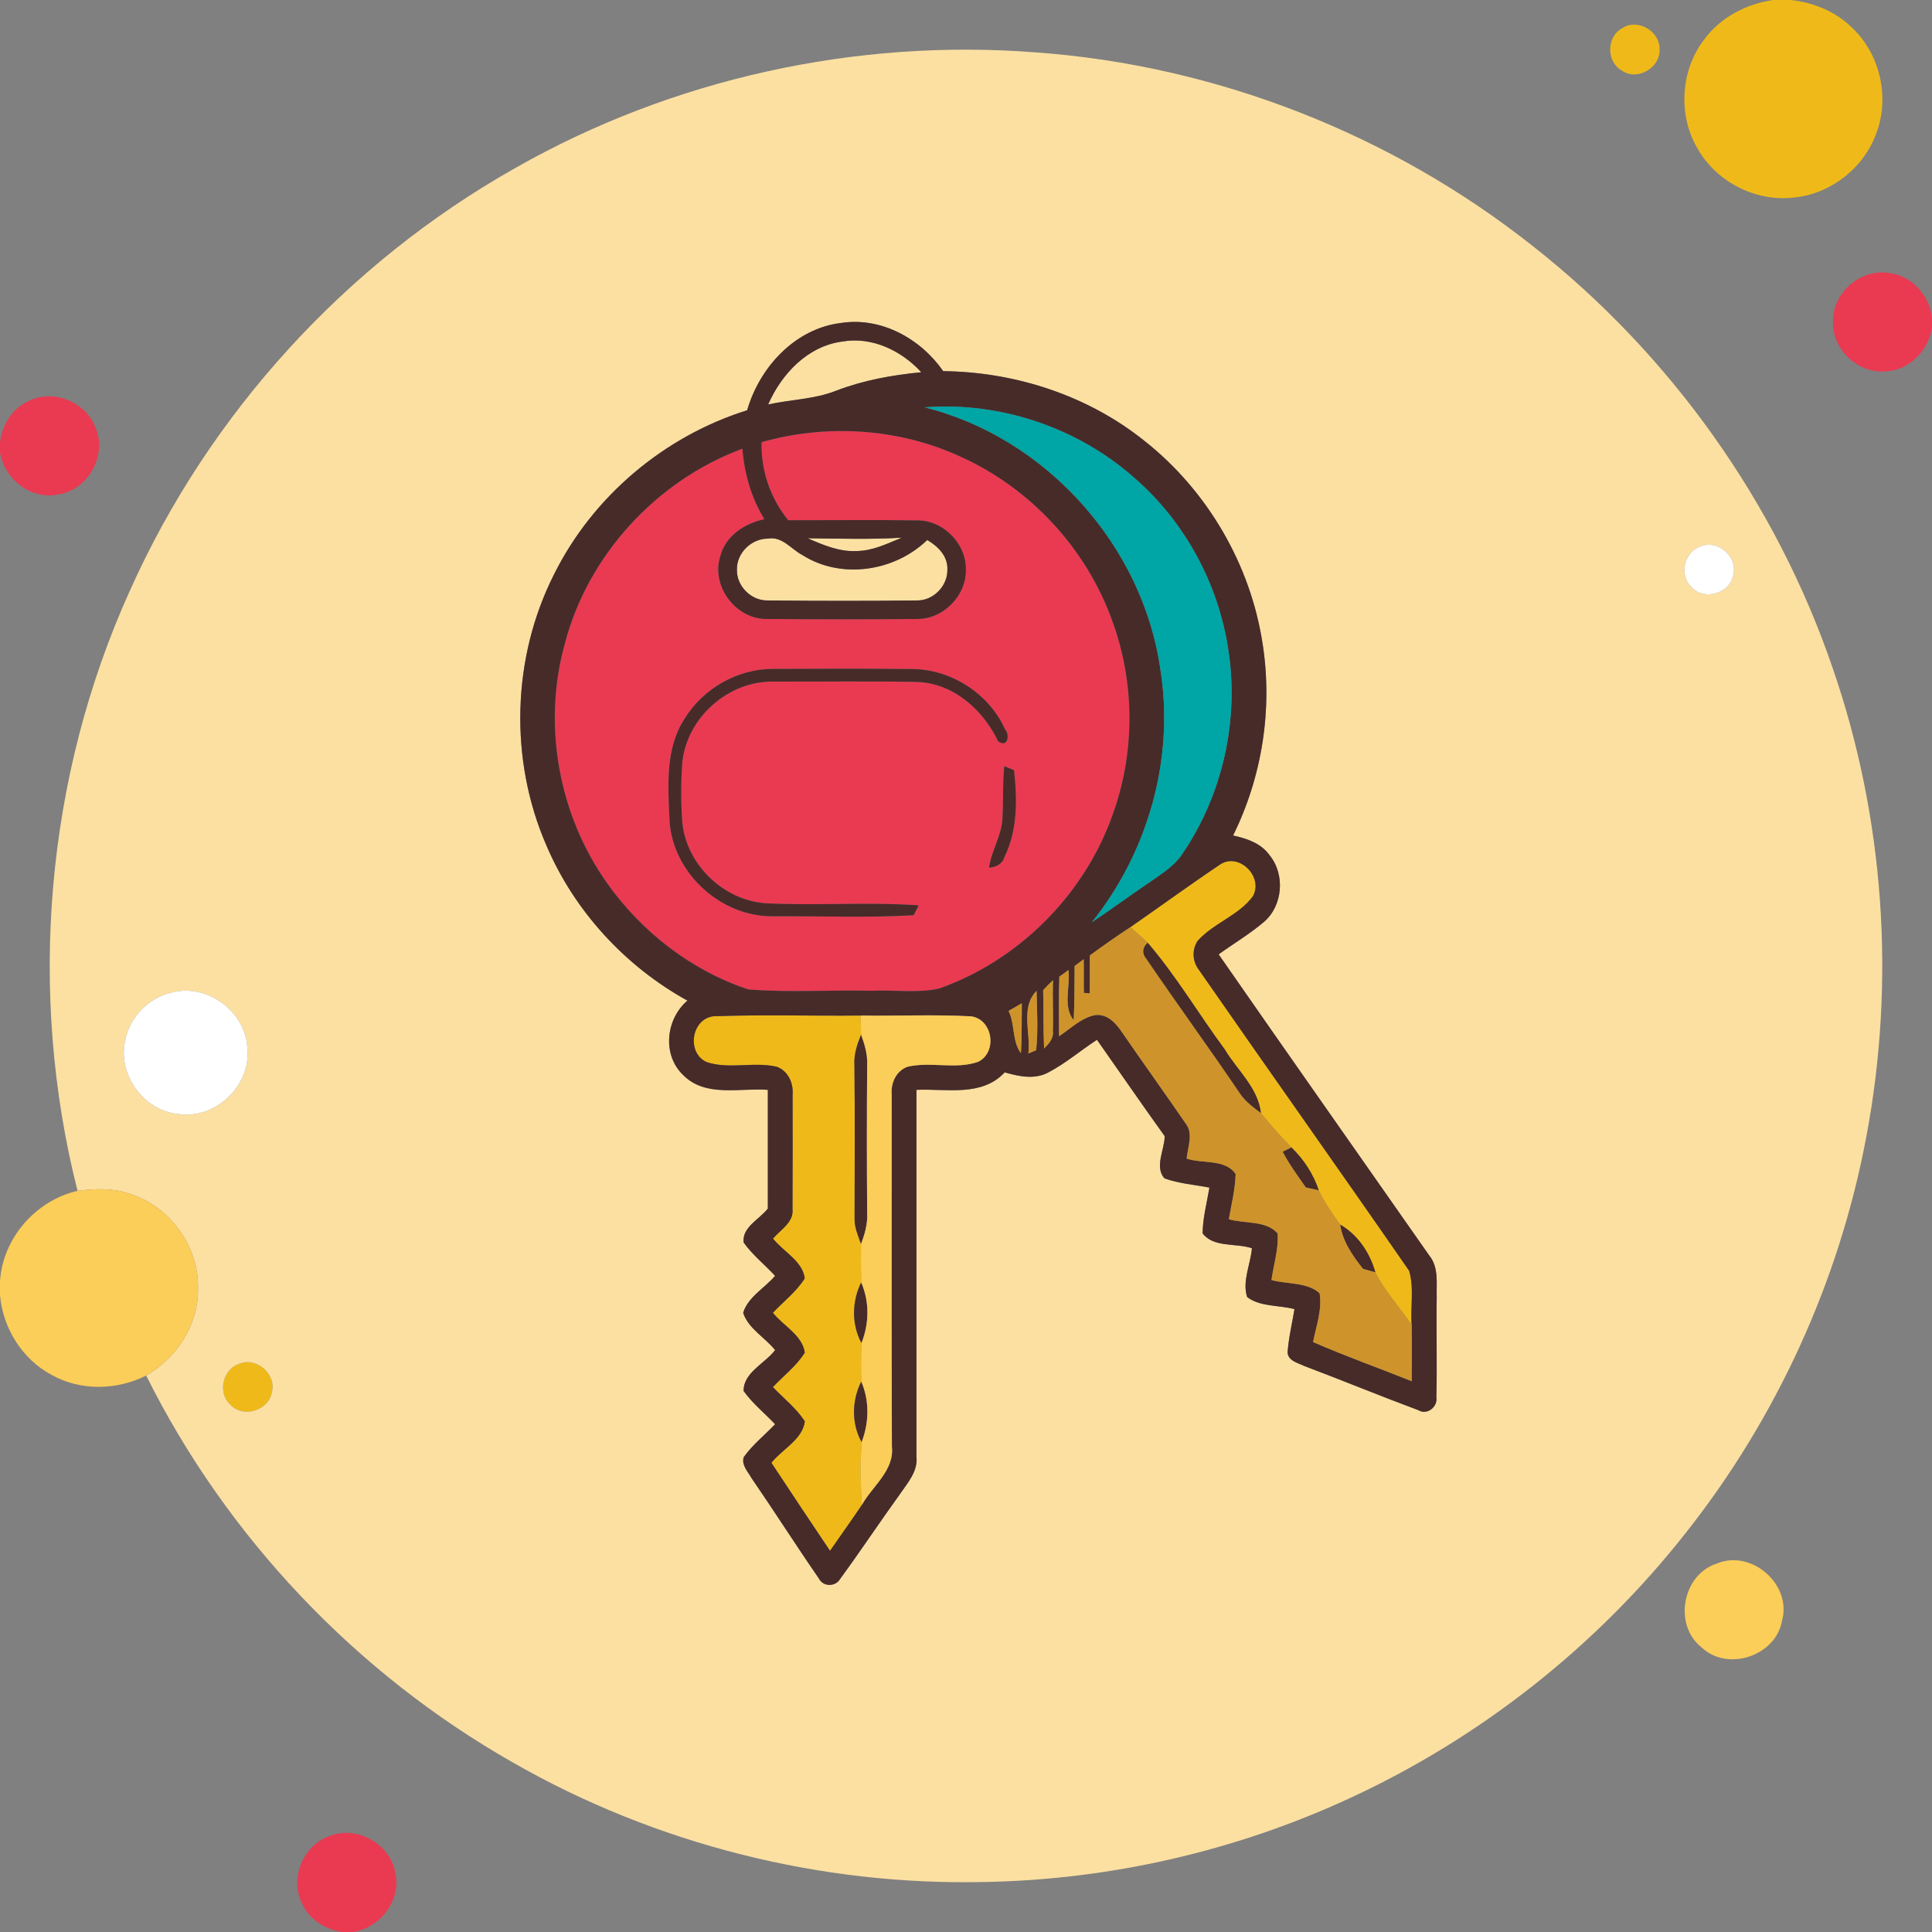 <?xml version="1.0" encoding="UTF-8" ?>
<!DOCTYPE svg PUBLIC "-//W3C//DTD SVG 1.1//EN" "http://www.w3.org/Graphics/SVG/1.1/DTD/svg11.dtd">
<svg width="390pt" height="390pt" viewBox="0 0 390 390" version="1.1" xmlns="http://www.w3.org/2000/svg">
<rect x="0" y="0" width="390" height="390" fill="#808080" stroke="none"/>
<g id="#efba19ff">
<path fill="#efba19" opacity="1.00" d=" M 357.95 0.00 L 361.44 0.00 C 366.15 0.49 370.77 2.41 374.10 5.83 C 379.58 11.15 381.46 19.72 378.78 26.85 C 376.27 33.90 369.52 39.20 362.06 39.88 C 354.46 40.77 346.61 36.79 342.78 30.17 C 338.69 23.43 339.18 14.28 343.98 8.02 C 347.26 3.52 352.49 0.78 357.95 0.00 Z" />
<path fill="#efba19" opacity="1.00" d=" M 327.46 5.69 C 330.57 3.62 335.11 6.30 335.01 9.97 C 335.16 13.66 330.58 16.39 327.46 14.29 C 324.23 12.56 324.24 7.43 327.46 5.69 Z" />
<path fill="#efba19" opacity="1.00" d=" M 246.42 174.43 C 250.23 172.09 255.08 177.06 252.92 180.91 C 250.05 184.82 244.99 186.32 241.77 189.91 C 240.55 191.73 240.70 194.11 242.05 195.83 C 256.12 216.10 270.41 236.23 284.45 256.52 C 285.50 260.02 284.67 263.86 284.97 267.50 C 282.61 263.89 279.57 260.72 277.64 256.84 C 276.52 252.87 274.13 249.28 270.52 247.19 C 268.95 244.97 267.36 242.75 266.22 240.29 C 265.11 236.98 263.18 234.02 260.68 231.61 C 258.53 229.40 256.48 227.10 254.54 224.70 C 253.95 219.54 249.74 216.05 247.22 211.81 C 241.95 204.69 237.43 196.99 231.65 190.27 C 230.53 189.19 229.34 188.19 228.17 187.17 C 234.26 182.94 240.26 178.56 246.42 174.43 Z" />
<path fill="#efba19" opacity="1.00" d=" M 142.56 214.36 C 138.55 212.42 139.57 205.71 144.00 205.15 C 153.90 204.78 163.83 205.11 173.74 205.00 C 173.76 206.28 173.79 207.57 173.82 208.86 C 173.03 210.81 172.34 212.86 172.48 215.00 C 172.59 225.34 172.52 235.69 172.51 246.03 C 172.47 247.82 173.24 249.47 173.81 251.13 C 173.77 253.70 173.78 256.28 173.84 258.87 C 171.97 262.71 171.86 267.31 173.90 271.11 C 173.79 273.70 173.78 276.29 173.86 278.88 C 171.95 282.70 171.84 287.33 173.93 291.11 C 173.63 295.33 173.71 299.56 173.99 303.78 C 171.89 306.90 169.69 309.96 167.55 313.05 C 163.59 307.14 159.63 301.23 155.72 295.28 C 157.92 292.53 162.00 290.60 162.47 286.91 C 160.73 284.25 158.19 282.28 156.02 280.00 C 158.18 277.70 160.77 275.75 162.46 273.05 C 161.98 269.53 158.12 267.64 156.02 265.00 C 158.18 262.71 160.75 260.76 162.45 258.07 C 162.03 254.55 158.13 252.67 156.05 250.03 C 157.55 248.22 160.26 246.77 159.98 244.06 C 160.03 236.36 160.00 228.65 160.00 220.94 C 160.19 218.63 159.07 216.13 156.77 215.33 C 152.11 214.25 147.10 215.94 142.56 214.36 Z" />
<path fill="#efba19" opacity="1.00" d=" M 48.23 275.33 C 51.69 273.82 55.81 277.31 54.90 280.97 C 54.32 284.74 49.05 286.38 46.48 283.53 C 43.89 281.18 44.93 276.43 48.23 275.33 Z" />
</g>
<g id="#fce0a2ff">
<path fill="#fce0a2" opacity="1.00" d=" M 104.01 33.92 C 135.69 15.89 172.81 7.73 209.14 10.58 C 245.45 13.20 280.82 27.04 309.36 49.63 C 337.20 71.49 358.58 101.48 370.00 135.00 C 380.40 165.19 382.67 198.10 376.74 229.47 C 371.30 258.54 358.66 286.21 340.32 309.40 C 322.27 332.37 298.68 350.96 272.13 363.14 C 249.27 373.67 224.23 379.40 199.07 379.90 C 165.77 380.71 132.29 372.30 103.41 355.71 C 71.81 337.73 45.72 310.22 29.51 277.67 C 35.75 274.11 40.14 267.28 39.97 260.00 C 40.14 251.48 34.16 243.36 26.01 240.93 C 22.68 239.78 19.09 239.96 15.65 240.38 C 5.50 200.33 9.17 156.87 26.23 119.21 C 42.20 83.48 69.91 53.14 104.01 33.92 M 150.82 82.82 C 134.09 88.05 119.67 100.20 111.86 115.91 C 103.32 132.74 102.77 153.34 110.29 170.64 C 115.93 183.89 126.18 195.04 138.77 201.99 C 134.39 205.70 133.63 212.97 137.93 217.03 C 142.42 221.57 149.33 219.57 155.00 220.00 C 155.00 227.98 154.99 235.97 155.00 243.96 C 153.33 246.13 149.77 247.71 150.11 250.81 C 151.90 253.34 154.38 255.27 156.46 257.55 C 154.37 260.02 150.95 261.84 150.02 265.02 C 151.04 268.17 154.42 269.99 156.47 272.53 C 154.42 275.24 150.03 277.08 150.11 280.80 C 151.92 283.30 154.35 285.27 156.47 287.50 C 154.35 289.70 151.92 291.64 150.13 294.14 C 149.64 295.73 150.96 297.05 151.67 298.32 C 156.29 305.04 160.67 311.93 165.30 318.63 C 166.16 320.36 168.68 320.35 169.61 318.70 C 173.73 313.08 177.58 307.26 181.66 301.61 C 183.21 299.33 185.31 297.04 185.00 294.07 C 185.00 269.38 184.99 244.69 185.00 220.00 C 191.02 219.72 198.19 221.47 202.81 216.47 C 205.66 217.29 208.84 217.98 211.61 216.49 C 215.11 214.66 218.13 212.04 221.44 209.90 C 226.00 216.38 230.49 222.92 235.11 229.35 C 235.09 232.11 233.01 235.50 235.05 237.86 C 237.96 238.93 241.10 239.14 244.14 239.73 C 243.63 242.79 242.80 245.83 242.76 248.96 C 244.96 251.91 249.54 250.88 252.72 251.98 C 252.44 255.21 250.72 258.69 251.75 261.82 C 254.35 263.84 258.19 263.42 261.31 264.27 C 260.82 267.18 260.13 270.07 259.91 273.03 C 260.07 274.73 261.96 275.10 263.23 275.72 C 270.95 278.64 278.58 281.78 286.31 284.66 C 288.05 285.74 290.24 284.02 289.95 282.09 C 290.12 275.39 289.91 268.69 290.02 261.99 C 289.93 259.10 290.48 255.84 288.51 253.43 C 274.34 233.17 260.10 212.96 246.00 192.65 C 249.02 190.47 252.25 188.56 255.10 186.14 C 258.96 182.88 259.47 176.55 256.29 172.65 C 254.59 170.23 251.68 169.25 248.91 168.66 C 254.80 156.77 256.93 143.05 254.87 129.94 C 252.44 113.95 243.72 99.03 231.04 89.01 C 219.61 79.84 205.00 75.08 190.40 74.92 C 185.86 68.40 177.95 63.98 169.89 65.18 C 160.54 66.26 153.35 74.09 150.82 82.82 M 343.19 110.33 C 339.92 111.48 338.89 116.16 341.46 118.52 C 344.03 121.38 349.31 119.76 349.90 115.98 C 350.81 112.30 346.66 108.80 343.19 110.33 M 34.35 200.43 C 29.83 201.57 26.15 205.44 25.28 210.02 C 23.69 216.84 28.94 224.15 35.89 224.86 C 43.27 226.07 50.54 219.36 49.94 211.91 C 49.85 204.28 41.68 198.26 34.35 200.43 M 48.23 275.33 C 44.93 276.43 43.89 281.18 46.48 283.53 C 49.05 286.38 54.32 284.74 54.90 280.97 C 55.81 277.31 51.69 273.82 48.23 275.33 Z" />
<path fill="#fce0a2" opacity="1.00" d=" M 155.06 81.65 C 157.77 75.47 163.03 69.87 170.00 68.95 C 176.01 67.89 181.97 70.77 185.97 75.14 C 180.15 75.70 174.34 76.75 168.86 78.84 C 164.46 80.61 159.64 80.63 155.06 81.65 Z" />
<path fill="#fce0a2" opacity="1.00" d=" M 163.04 108.66 C 169.37 108.72 175.70 108.92 182.02 108.54 C 179.12 109.73 176.21 111.19 173.00 111.23 C 169.48 111.44 166.20 110.03 163.04 108.66 Z" />
<path fill="#fce0a2" opacity="1.00" d=" M 148.76 114.99 C 148.68 111.63 151.68 108.72 155.01 108.73 C 157.87 108.19 159.73 110.88 162.01 112.07 C 169.85 117.02 180.61 115.36 187.17 109.01 C 189.35 110.27 191.39 112.30 191.24 115.03 C 191.29 118.34 188.35 121.30 185.03 121.21 C 175.04 121.32 165.03 121.31 155.03 121.21 C 151.68 121.32 148.67 118.34 148.76 114.99 Z" />
</g>
<g id="#e93a52ff">
<path fill="#e93a52" opacity="1.00" d=" M 370.02 64.99 C 369.84 59.28 375.36 54.31 381.02 55.07 C 385.75 55.44 389.49 59.54 390.00 64.16 L 390.00 66.12 C 389.32 70.64 385.60 74.60 380.94 74.94 C 375.30 75.64 369.84 70.67 370.02 64.99 Z" />
<path fill="#e93a52" opacity="1.00" d=" M 5.84 80.92 C 10.87 78.44 17.49 81.21 19.34 86.47 C 21.64 92.02 17.74 98.88 11.83 99.81 C 6.33 101.00 0.88 96.77 0.00 91.35 L 0.00 89.24 C 0.44 85.72 2.51 82.35 5.84 80.92 Z" />
<path fill="#e93a52" opacity="1.00" d=" M 153.73 89.25 C 166.93 85.52 181.40 86.42 193.89 92.18 C 208.03 98.54 219.37 110.81 224.56 125.42 C 229.14 137.96 229.14 152.07 224.55 164.61 C 218.84 180.66 205.66 193.86 189.59 199.55 C 185.14 200.54 180.52 199.78 175.99 200.00 C 167.68 199.80 159.32 200.40 151.04 199.73 C 139.62 195.94 129.61 188.20 122.65 178.42 C 112.80 164.65 109.46 146.44 113.97 130.10 C 118.59 112.13 132.50 97.02 149.86 90.57 C 150.27 95.59 151.65 100.51 154.31 104.81 C 150.35 105.65 146.48 108.12 145.42 112.24 C 143.43 118.29 148.60 125.13 154.94 124.95 C 164.98 125.03 175.03 125.04 185.06 124.95 C 190.39 125.04 195.12 120.24 194.97 114.93 C 195.03 109.68 190.36 104.97 185.10 105.05 C 176.44 104.92 167.77 105.03 159.11 105.02 C 155.51 100.58 153.58 94.97 153.73 89.25 M 138.16 145.14 C 134.15 151.36 134.88 159.09 135.19 166.13 C 136.09 176.46 145.61 185.05 155.97 184.96 C 165.45 184.89 174.98 185.30 184.43 184.75 C 184.68 184.25 185.19 183.26 185.44 182.76 C 175.11 182.04 164.73 182.86 154.40 182.33 C 145.91 181.64 138.50 174.43 137.72 165.93 C 137.44 161.97 137.44 157.99 137.72 154.03 C 138.55 144.98 146.93 137.46 156.02 137.59 C 165.68 137.61 175.35 137.48 185.02 137.65 C 192.41 137.87 198.42 143.23 201.49 149.64 C 203.41 151.03 203.93 148.42 202.87 147.19 C 199.59 139.95 191.92 135.05 183.98 135.05 C 174.64 134.96 165.29 134.98 155.95 135.03 C 148.79 135.05 141.87 139.05 138.16 145.14 M 202.73 154.66 C 202.36 158.10 202.57 161.57 202.37 165.02 C 202.27 168.60 200.14 171.66 199.64 175.16 C 201.07 175.05 202.37 174.41 202.78 172.95 C 205.43 167.57 205.35 161.29 204.69 155.47 C 204.20 155.27 203.22 154.86 202.73 154.66 Z" />
<path fill="#e93a52" opacity="1.00" d=" M 66.50 370.64 C 71.98 368.40 78.75 372.17 79.77 377.97 C 81.10 383.52 76.83 389.11 71.34 390.00 L 68.92 390.00 C 65.48 389.39 62.20 387.32 60.86 383.99 C 58.48 378.98 61.27 372.45 66.50 370.64 Z" />
</g>
<g id="#472b29ff">
<path fill="#472b29" opacity="1.00" d=" M 150.82 82.82 C 153.35 74.09 160.54 66.26 169.89 65.18 C 177.95 63.98 185.86 68.40 190.40 74.92 C 205.00 75.08 219.61 79.84 231.04 89.01 C 243.72 99.03 252.44 113.95 254.87 129.94 C 256.93 143.05 254.80 156.77 248.91 168.66 C 251.68 169.25 254.59 170.23 256.29 172.65 C 259.47 176.55 258.96 182.88 255.10 186.14 C 252.25 188.56 249.02 190.47 246.00 192.65 C 260.10 212.96 274.34 233.17 288.51 253.43 C 290.48 255.84 289.93 259.10 290.02 261.99 C 289.91 268.69 290.12 275.39 289.95 282.09 C 290.24 284.02 288.05 285.74 286.31 284.66 C 278.58 281.78 270.95 278.64 263.23 275.72 C 261.96 275.10 260.07 274.73 259.91 273.03 C 260.13 270.07 260.82 267.18 261.31 264.27 C 258.19 263.42 254.35 263.84 251.75 261.82 C 250.72 258.69 252.44 255.21 252.72 251.98 C 249.54 250.88 244.96 251.91 242.76 248.96 C 242.80 245.83 243.63 242.79 244.14 239.73 C 241.10 239.14 237.96 238.93 235.05 237.86 C 233.01 235.50 235.09 232.11 235.11 229.35 C 230.49 222.92 226.00 216.38 221.44 209.90 C 218.13 212.04 215.11 214.66 211.61 216.49 C 208.84 217.98 205.66 217.29 202.81 216.47 C 198.19 221.47 191.02 219.72 185.00 220.00 C 184.99 244.69 185.00 269.38 185.00 294.07 C 185.31 297.04 183.21 299.33 181.66 301.61 C 177.58 307.26 173.73 313.08 169.61 318.70 C 168.68 320.35 166.16 320.36 165.30 318.63 C 160.67 311.93 156.29 305.04 151.67 298.32 C 150.96 297.05 149.64 295.73 150.13 294.14 C 151.92 291.64 154.35 289.70 156.47 287.50 C 154.35 285.27 151.92 283.30 150.11 280.80 C 150.03 277.08 154.42 275.24 156.47 272.53 C 154.42 269.99 151.04 268.17 150.02 265.02 C 150.95 261.84 154.37 260.02 156.46 257.55 C 154.38 255.27 151.90 253.34 150.11 250.81 C 149.77 247.71 153.33 246.13 155.00 243.96 C 154.99 235.97 155.00 227.98 155.00 220.00 C 149.33 219.57 142.42 221.57 137.93 217.03 C 133.63 212.97 134.39 205.70 138.77 201.99 C 126.18 195.04 115.93 183.89 110.29 170.64 C 102.77 153.34 103.32 132.74 111.86 115.91 C 119.67 100.20 134.09 88.05 150.82 82.82 M 155.06 81.65 C 159.64 80.63 164.46 80.61 168.86 78.84 C 174.34 76.75 180.15 75.70 185.97 75.14 C 181.97 70.77 176.01 67.89 170.00 68.95 C 163.03 69.87 157.77 75.47 155.06 81.65 M 186.65 82.23 C 211.10 88.32 230.64 110.07 234.22 135.00 C 237.14 153.04 231.80 171.97 220.40 186.17 C 224.52 183.42 228.51 180.48 232.62 177.70 C 234.75 176.20 237.04 174.76 238.54 172.56 C 246.80 160.55 250.20 145.34 247.92 130.95 C 245.90 117.84 239.24 105.48 229.26 96.71 C 217.78 86.41 202.04 81.04 186.65 82.23 M 153.73 89.25 C 153.58 94.97 155.51 100.58 159.11 105.02 C 167.77 105.03 176.44 104.92 185.10 105.05 C 190.36 104.97 195.03 109.68 194.97 114.93 C 195.12 120.24 190.39 125.04 185.06 124.95 C 175.03 125.04 164.98 125.03 154.94 124.95 C 148.60 125.13 143.43 118.29 145.42 112.24 C 146.48 108.12 150.35 105.65 154.31 104.81 C 151.65 100.51 150.27 95.59 149.86 90.57 C 132.50 97.02 118.59 112.13 113.97 130.10 C 109.46 146.44 112.80 164.65 122.65 178.42 C 129.61 188.20 139.62 195.94 151.04 199.73 C 159.32 200.40 167.68 199.80 175.99 200.00 C 180.52 199.78 185.14 200.54 189.59 199.55 C 205.66 193.86 218.84 180.66 224.55 164.61 C 229.14 152.07 229.14 137.96 224.56 125.42 C 219.37 110.81 208.03 98.54 193.89 92.18 C 181.40 86.42 166.93 85.52 153.73 89.25 M 163.04 108.66 C 166.20 110.03 169.48 111.44 173.00 111.23 C 176.21 111.19 179.12 109.73 182.02 108.54 C 175.70 108.92 169.37 108.72 163.04 108.66 M 148.76 114.99 C 148.67 118.34 151.68 121.32 155.03 121.21 C 165.03 121.31 175.04 121.32 185.03 121.21 C 188.35 121.30 191.29 118.34 191.24 115.03 C 191.39 112.30 189.35 110.27 187.17 109.01 C 180.61 115.36 169.85 117.02 162.01 112.07 C 159.73 110.88 157.87 108.19 155.01 108.73 C 151.68 108.72 148.68 111.63 148.76 114.99 M 246.42 174.43 C 240.26 178.56 234.26 182.94 228.17 187.17 C 225.40 188.99 222.68 190.90 220.01 192.86 C 219.96 195.42 220.03 197.97 219.98 200.53 L 218.79 200.42 C 218.74 198.15 218.80 195.89 218.76 193.63 C 218.30 193.98 217.39 194.66 216.93 195.00 C 216.87 198.65 216.93 202.30 216.74 205.95 C 214.49 203.18 216.09 199.12 215.69 195.81 C 215.23 196.15 214.31 196.83 213.84 197.16 C 213.72 201.17 213.75 205.18 213.78 209.18 C 216.11 207.65 218.23 205.48 221.04 204.91 C 223.53 204.58 225.30 206.58 226.54 208.44 C 230.74 214.55 235.07 220.57 239.27 226.69 C 240.99 228.77 239.76 231.52 239.54 233.88 C 242.71 234.95 247.38 233.91 249.43 237.00 C 249.34 240.08 248.59 243.09 248.06 246.11 C 251.27 247.07 255.59 246.31 257.91 248.99 C 258.11 252.16 257.11 255.27 256.66 258.39 C 259.84 259.27 263.88 258.78 266.38 261.06 C 266.94 264.34 265.68 267.68 265.06 270.91 C 271.60 273.77 278.35 276.16 284.98 278.82 C 285.00 275.04 285.03 271.27 284.97 267.50 C 284.67 263.86 285.50 260.02 284.45 256.52 C 270.41 236.23 256.12 216.10 242.05 195.83 C 240.70 194.11 240.55 191.73 241.77 189.91 C 244.99 186.32 250.05 184.82 252.92 180.91 C 255.08 177.06 250.23 172.09 246.42 174.43 M 210.58 199.87 C 210.67 203.79 210.58 207.72 210.76 211.65 C 211.76 210.68 212.76 209.55 212.53 208.04 C 212.65 204.65 212.43 201.25 212.57 197.86 C 211.88 198.50 211.22 199.17 210.58 199.87 M 207.59 212.66 L 209.16 212.00 C 209.59 208.02 209.33 204.01 209.25 200.02 C 205.94 203.33 208.10 208.50 207.59 212.66 M 203.59 204.07 C 204.93 206.77 204.25 210.14 206.09 212.60 C 206.30 209.24 206.22 205.88 206.27 202.52 C 205.60 202.90 204.26 203.68 203.59 204.07 M 142.56 214.36 C 147.10 215.94 152.11 214.25 156.77 215.33 C 159.07 216.13 160.19 218.63 160.00 220.94 C 160.00 228.65 160.03 236.36 159.98 244.06 C 160.26 246.77 157.55 248.22 156.05 250.03 C 158.13 252.67 162.03 254.55 162.45 258.07 C 160.75 260.76 158.18 262.71 156.02 265.00 C 158.12 267.64 161.98 269.53 162.46 273.05 C 160.77 275.75 158.18 277.70 156.02 280.00 C 158.19 282.28 160.73 284.25 162.47 286.91 C 162.00 290.60 157.92 292.53 155.72 295.28 C 159.63 301.23 163.59 307.14 167.55 313.05 C 169.69 309.96 171.89 306.90 173.99 303.78 C 176.13 299.95 180.57 296.83 180.04 292.01 C 179.95 268.31 180.02 244.62 180.00 220.93 C 179.79 218.62 180.92 216.15 183.19 215.34 C 187.86 214.23 192.90 215.95 197.46 214.34 C 201.42 212.39 200.41 205.71 196.00 205.16 C 188.59 204.76 181.16 205.12 173.74 205.00 C 163.83 205.11 153.90 204.78 144.00 205.15 C 139.57 205.71 138.55 212.42 142.56 214.36 Z" />
<path fill="#472b29" opacity="1.00" d=" M 138.16 145.14 C 141.87 139.05 148.79 135.05 155.95 135.03 C 165.29 134.98 174.64 134.96 183.98 135.05 C 191.92 135.05 199.59 139.95 202.87 147.19 C 203.93 148.42 203.41 151.03 201.49 149.64 C 198.42 143.23 192.41 137.87 185.02 137.65 C 175.35 137.48 165.68 137.61 156.02 137.59 C 146.93 137.46 138.55 144.98 137.72 154.03 C 137.44 157.99 137.44 161.97 137.72 165.93 C 138.50 174.43 145.91 181.64 154.40 182.33 C 164.73 182.86 175.11 182.04 185.44 182.76 C 185.19 183.26 184.68 184.25 184.43 184.75 C 174.98 185.30 165.45 184.89 155.97 184.96 C 145.61 185.05 136.09 176.46 135.19 166.13 C 134.88 159.09 134.15 151.36 138.16 145.14 Z" />
<path fill="#472b29" opacity="1.00" d=" M 202.73 154.66 C 203.22 154.86 204.20 155.27 204.69 155.47 C 205.35 161.29 205.43 167.57 202.78 172.95 C 202.37 174.41 201.07 175.05 199.64 175.16 C 200.14 171.66 202.27 168.60 202.37 165.02 C 202.57 161.57 202.36 158.10 202.73 154.66 Z" />
<path fill="#472b29" opacity="1.00" d=" M 231.37 193.53 C 230.48 192.43 230.57 191.34 231.65 190.27 C 237.43 196.99 241.95 204.69 247.22 211.81 C 249.74 216.05 253.95 219.54 254.54 224.70 C 252.97 223.54 251.35 222.35 250.26 220.69 C 244.08 211.56 237.57 202.64 231.37 193.53 Z" />
<path fill="#472b29" opacity="1.00" d=" M 172.48 215.00 C 172.34 212.86 173.03 210.81 173.82 208.86 C 174.54 210.83 175.16 212.88 175.05 215.00 C 174.97 225.00 174.97 235.00 175.05 245.00 C 175.16 247.12 174.54 249.16 173.81 251.13 C 173.24 249.47 172.47 247.82 172.51 246.03 C 172.52 235.69 172.59 225.34 172.48 215.00 Z" />
<path fill="#472b29" opacity="1.00" d=" M 258.92 232.49 C 259.36 232.27 260.24 231.83 260.68 231.61 C 263.18 234.02 265.11 236.98 266.22 240.29 C 265.56 240.14 264.25 239.85 263.60 239.71 C 261.95 237.35 260.25 235.03 258.92 232.49 Z" />
<path fill="#472b29" opacity="1.00" d=" M 270.52 247.19 C 274.13 249.28 276.52 252.87 277.64 256.84 C 277.02 256.67 275.77 256.32 275.15 256.15 C 273.04 253.49 271.04 250.63 270.52 247.19 Z" />
<path fill="#472b29" opacity="1.00" d=" M 173.90 271.11 C 171.86 267.31 171.97 262.71 173.84 258.87 C 175.54 262.76 175.47 267.18 173.90 271.11 Z" />
<path fill="#472b29" opacity="1.00" d=" M 173.93 291.11 C 171.84 287.33 171.95 282.70 173.86 278.88 C 175.54 282.78 175.45 287.18 173.93 291.11 Z" />
</g>
<g id="#00a5a5ff">
<path fill="#00a5a5" opacity="1.00" d=" M 186.65 82.23 C 202.04 81.04 217.78 86.41 229.26 96.71 C 239.24 105.48 245.90 117.84 247.92 130.95 C 250.20 145.34 246.80 160.55 238.54 172.56 C 237.04 174.76 234.75 176.20 232.62 177.70 C 228.51 180.48 224.52 183.42 220.40 186.17 C 231.80 171.97 237.14 153.04 234.22 135.00 C 230.64 110.07 211.10 88.32 186.65 82.23 Z" />
</g>
<g id="#ffffffff">
<path fill="#ffffff" opacity="1.00" d=" M 343.19 110.33 C 346.66 108.80 350.81 112.30 349.90 115.98 C 349.31 119.76 344.03 121.38 341.46 118.52 C 338.89 116.16 339.92 111.48 343.19 110.33 Z" />
<path fill="#ffffff" opacity="1.00" d=" M 34.35 200.43 C 41.68 198.26 49.85 204.28 49.94 211.91 C 50.54 219.36 43.27 226.07 35.89 224.86 C 28.94 224.15 23.69 216.84 25.28 210.02 C 26.15 205.44 29.83 201.57 34.35 200.43 Z" />
</g>
<g id="#ce942bff">
<path fill="#ce942b" opacity="1.00" d=" M 220.01 192.86 C 222.68 190.90 225.40 188.99 228.17 187.17 C 229.34 188.19 230.53 189.19 231.65 190.27 C 230.57 191.34 230.48 192.43 231.37 193.53 C 237.57 202.64 244.08 211.56 250.26 220.69 C 251.35 222.35 252.97 223.54 254.54 224.70 C 256.48 227.10 258.53 229.40 260.68 231.61 C 260.24 231.83 259.36 232.27 258.92 232.49 C 260.25 235.03 261.95 237.35 263.60 239.71 C 264.25 239.85 265.56 240.14 266.22 240.29 C 267.36 242.75 268.95 244.97 270.52 247.19 C 271.04 250.63 273.04 253.49 275.15 256.15 C 275.77 256.32 277.02 256.67 277.64 256.84 C 279.57 260.72 282.61 263.89 284.97 267.50 C 285.03 271.27 285.00 275.04 284.98 278.82 C 278.35 276.16 271.60 273.77 265.06 270.91 C 265.68 267.68 266.94 264.34 266.38 261.06 C 263.88 258.78 259.84 259.27 256.66 258.39 C 257.11 255.27 258.11 252.16 257.91 248.99 C 255.59 246.31 251.27 247.07 248.06 246.11 C 248.59 243.09 249.34 240.08 249.43 237.00 C 247.38 233.91 242.71 234.95 239.54 233.88 C 239.76 231.52 240.99 228.77 239.27 226.69 C 235.07 220.57 230.74 214.55 226.54 208.44 C 225.30 206.58 223.53 204.58 221.04 204.91 C 218.23 205.48 216.11 207.65 213.78 209.18 C 213.75 205.18 213.72 201.17 213.84 197.16 C 214.31 196.83 215.23 196.15 215.69 195.81 C 216.09 199.12 214.49 203.18 216.74 205.95 C 216.93 202.30 216.87 198.65 216.93 195.00 C 217.39 194.66 218.30 193.98 218.76 193.63 C 218.80 195.89 218.74 198.15 218.79 200.42 L 219.98 200.53 C 220.03 197.97 219.96 195.42 220.01 192.86 Z" />
<path fill="#ce942b" opacity="1.00" d=" M 210.58 199.87 C 211.22 199.17 211.88 198.50 212.57 197.86 C 212.43 201.25 212.65 204.65 212.53 208.04 C 212.76 209.55 211.76 210.68 210.76 211.65 C 210.58 207.72 210.67 203.79 210.58 199.87 Z" />
<path fill="#ce942b" opacity="1.00" d=" M 207.59 212.66 C 208.10 208.50 205.94 203.33 209.25 200.02 C 209.33 204.01 209.59 208.02 209.16 212.00 L 207.59 212.66 Z" />
<path fill="#ce942b" opacity="1.00" d=" M 203.59 204.07 C 204.26 203.68 205.60 202.90 206.27 202.52 C 206.22 205.88 206.30 209.24 206.09 212.60 C 204.25 210.14 204.93 206.77 203.59 204.07 Z" />
</g>
<g id="#fbcd59ff">
<path fill="#fbcd59" opacity="1.00" d=" M 173.74 205.00 C 181.16 205.12 188.59 204.76 196.00 205.16 C 200.41 205.71 201.42 212.39 197.46 214.34 C 192.90 215.95 187.86 214.23 183.19 215.34 C 180.92 216.15 179.79 218.62 180.00 220.93 C 180.02 244.62 179.95 268.31 180.04 292.01 C 180.57 296.83 176.13 299.95 173.99 303.78 C 173.71 299.56 173.63 295.33 173.93 291.11 C 175.45 287.18 175.54 282.78 173.86 278.88 C 173.78 276.29 173.79 273.70 173.90 271.11 C 175.47 267.18 175.54 262.76 173.84 258.87 C 173.78 256.28 173.77 253.70 173.81 251.13 C 174.54 249.16 175.16 247.12 175.05 245.00 C 174.97 235.00 174.97 225.00 175.05 215.00 C 175.16 212.88 174.54 210.83 173.82 208.86 C 173.79 207.57 173.76 206.28 173.74 205.00 Z" />
<path fill="#fbcd59" opacity="1.00" d=" M 15.65 240.38 C 19.09 239.96 22.68 239.78 26.01 240.93 C 34.16 243.36 40.14 251.48 39.97 260.00 C 40.14 267.28 35.75 274.11 29.51 277.67 C 23.60 280.66 16.26 280.82 10.43 277.55 C 4.49 274.40 0.58 268.11 0.00 261.46 L 0.00 258.60 C 0.57 249.91 7.22 242.34 15.65 240.38 Z" />
<path fill="#fbcd59" opacity="1.00" d=" M 346.49 315.65 C 353.48 312.65 361.73 319.78 359.74 327.12 C 358.50 334.28 348.74 337.56 343.46 332.53 C 337.78 328.02 339.58 317.91 346.49 315.65 Z" />
</g>
</svg>
